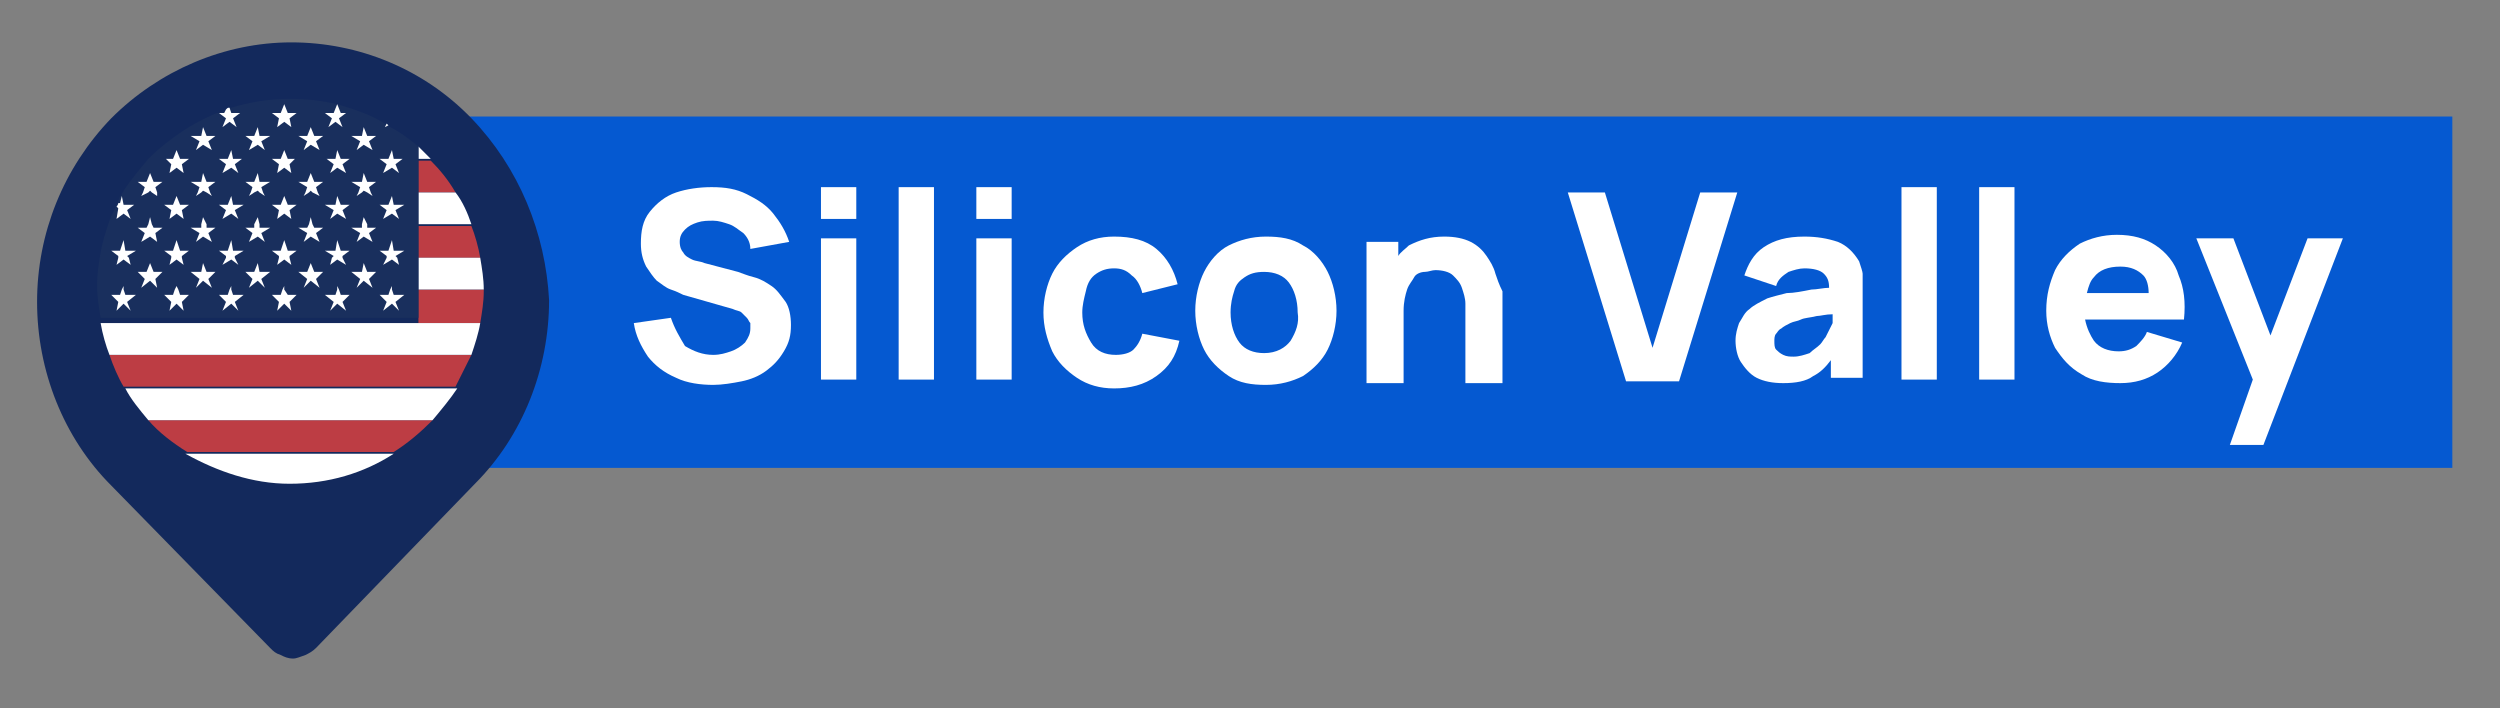 <?xml version="1.0" encoding="utf-8"?>
<!-- Generator: Adobe Illustrator 25.4.1, SVG Export Plug-In . SVG Version: 6.00 Build 0)  -->
<svg version="1.1" id="Capa_1" xmlns="http://www.w3.org/2000/svg" xmlns:xlink="http://www.w3.org/1999/xlink" x="0px" y="0px"
	 viewBox="0 0 141.6 40.1" style="enable-background:new 0 0 141.6 40.1;" xml:space="preserve">
<rect x="0" y="0" width="141.6" height="40.1" fill="#808080" stroke="none"/>
<style type="text/css">
	.st0{fill:#0559D1;}
	.st1{fill:#13295C;}
	.st2{fill:#BD3D44;}
	.st3{fill:#FFFFFF;}
	.st4{fill:#192F5D;}
</style>
<rect x="24.1" y="6.6" class="st0" width="114.8" height="19.9"/>
<g>
	<path class="st1" d="M26.7,6.7C24,3.9,20.3,2.4,16.5,2.4S9,4,6.3,6.7c-2.7,2.8-4.2,6.5-4.2,10.4s1.5,7.7,4.2,10.4l9,9.2
		c0.2,0.2,0.3,0.3,0.6,0.4c0.2,0.1,0.4,0.2,0.7,0.2c0.2,0,0.4-0.1,0.7-0.2c0.2-0.1,0.4-0.2,0.6-0.4l9-9.3c2.7-2.7,4.2-6.5,4.2-10.4
		C30.9,13.2,29.4,9.5,26.7,6.7z"/>
	<g>
		<path class="st2" d="M10.6,25.6h11.7c0.8-0.5,1.5-1.1,2.2-1.8H8.4C9,24.5,9.8,25.1,10.6,25.6z"/>
		<path class="st2" d="M23.7,10.9h2.1c-0.4-0.7-0.9-1.3-1.4-1.8h-0.7V10.9z"/>
		<path class="st2" d="M23.7,14.6h3.5c-0.1-0.6-0.3-1.3-0.5-1.8h-3C23.7,12.8,23.7,14.6,23.7,14.6z"/>
		<path class="st2" d="M23.7,18.3h3.5c0.1-0.6,0.2-1.2,0.2-1.8c0,0,0,0,0-0.1h-3.7C23.7,16.4,23.7,18.3,23.7,18.3z"/>
		<path class="st2" d="M7,21.9h18.8c0.3-0.6,0.6-1.2,0.9-1.8H6.2C6.4,20.7,6.7,21.4,7,21.9z"/>
		<path class="st3" d="M23.7,12.7h3c-0.2-0.6-0.5-1.3-0.9-1.8h-2.1V12.7z"/>
		<path class="st3" d="M5.7,18.3c0.1,0.6,0.3,1.3,0.5,1.8h20.5c0.2-0.6,0.4-1.2,0.5-1.8h-3.5H5.7z"/>
		<path class="st3" d="M23.7,16.4h3.7c0-0.6-0.1-1.2-0.2-1.8h-3.5C23.7,14.6,23.7,16.4,23.7,16.4z"/>
		<path class="st3" d="M16.4,27.4c2.2,0,4.2-0.6,5.9-1.7H10.5C12.3,26.7,14.3,27.4,16.4,27.4z"/>
		<path class="st3" d="M8.4,23.8h16.1c0.5-0.6,1-1.2,1.4-1.8H7.1C7.4,22.6,7.9,23.2,8.4,23.8z"/>
		<path class="st3" d="M24.4,9c-0.2-0.2-0.5-0.5-0.7-0.7V9H24.4z"/>
		<path class="st4" d="M22.1,7.2L22.1,7.2c-0.1,0-0.1-0.1-0.2-0.1L21.8,7c-0.8-0.5-1.7-0.8-2.7-1.1l0,0c-0.9-0.2-1.7-0.3-2.7-0.3
			c-1.2,0-2.3,0.2-3.3,0.5c-0.1,0-0.1,0-0.2,0.1c-0.2,0.1-0.4,0.2-0.6,0.2l0,0l0,0c-0.5,0.2-1.1,0.5-1.6,0.8l0,0
			C9.9,7.7,9.1,8.3,8.4,9l0,0c-0.5,0.6-1,1.2-1.4,1.8l0,0c0,0.1-0.1,0.1-0.1,0.2l0,0c-0.1,0.1-0.2,0.3-0.2,0.4s-0.1,0.2-0.1,0.2
			c-0.1,0.3-0.3,0.6-0.4,0.9l0,0c-0.2,0.6-0.4,1.2-0.5,1.8l0,0c-0.1,0.6-0.2,1.2-0.2,1.8l0,0c0,0,0,0,0,0.1c0,0.6,0.1,1.2,0.2,1.8
			h18v-1.8l0,0v-1.8l0,0v-1.8l0,0v-1.8l0,0V9l0,0V8.3C23.2,7.9,22.7,7.5,22.1,7.2z"/>
		<g>
			<path class="st3" d="M12.4,6.4l0.4,0.3l-0.2,0.5l0,0L13,6.9l0.4,0.3l0,0l-0.2-0.5l0.4-0.3h-0.5L13,6.1c-0.1,0-0.1,0-0.2,0.1
				l-0.1,0.2H12.4z"/>
			<path class="st3" d="M18.4,6.4l0.4,0.3l-0.2,0.5l0,0L19,6.9l0.4,0.3l0,0l-0.2-0.5l0.4-0.3h-0.3l-0.2-0.5l0,0l-0.2,0.5H18.4z"/>
			<path class="st3" d="M21.8,7.2L22,7.1L21.9,7L21.8,7.2L21.8,7.2z"/>
			<polygon class="st3" points="16.1,6.9 16.5,7.2 16.5,7.2 16.4,6.7 16.8,6.4 16.3,6.4 16.1,5.9 15.9,6.4 15.4,6.4 15.8,6.7 
				15.7,7.2 15.7,7.2 			"/>
			<polygon class="st3" points="11.4,7.7 10.8,7.7 11.3,8 11.1,8.5 11.5,8.2 12,8.5 11.8,8 12.2,7.7 11.7,7.7 11.5,7.2 11.5,7.2 			
				"/>
			<polygon class="st3" points="14.4,7.7 13.9,7.7 14.3,8 14.1,8.5 14.6,8.2 15,8.5 14.8,8 15.3,7.7 14.7,7.7 14.6,7.2 14.6,7.2 			
				"/>
			<polygon class="st3" points="20.5,7.7 19.9,7.7 20.4,8 20.2,8.5 20.6,8.2 21.1,8.5 20.9,8 21.3,7.7 20.8,7.7 20.6,7.2 20.6,7.2 
							"/>
			<polygon class="st3" points="15.3,12.9 14.7,12.9 14.7,12.7 14.7,12.7 14.6,12.3 14.4,12.7 14.4,12.7 14.4,12.9 13.9,12.9 
				14.3,13.2 14.1,13.7 14.6,13.4 15,13.7 14.8,13.2 			"/>
			<polygon class="st3" points="12.2,12.9 11.7,12.9 11.7,12.7 11.7,12.7 11.5,12.3 11.4,12.7 11.4,12.7 11.4,12.9 10.8,12.9 
				11.3,13.2 11.1,13.7 11.5,13.4 12,13.7 11.8,13.2 			"/>
			<polygon class="st3" points="18.3,12.9 17.8,12.9 17.7,12.7 17.7,12.7 17.6,12.3 17.5,12.7 17.5,12.7 17.4,12.9 16.9,12.9 
				17.4,13.2 17.2,13.7 17.6,13.4 18.1,13.7 17.9,13.2 			"/>
			<polygon class="st3" points="21.3,12.9 20.8,12.9 20.8,12.7 20.8,12.7 20.6,12.3 20.5,12.7 20.5,12.7 20.5,12.9 19.9,12.9 
				20.4,13.2 20.2,13.7 20.6,13.4 21.1,13.7 20.9,13.2 			"/>
			<polygon class="st3" points="17.4,7.7 16.9,7.7 17.4,8 17.2,8.5 17.6,8.2 18.1,8.5 17.9,8 18.3,7.7 17.8,7.7 17.6,7.2 17.6,7.2 
							"/>
			<polygon class="st3" points="13.8,16.7 13.2,16.7 13.1,16.4 13.1,16.4 13.1,16.2 13,16.4 13,16.4 12.9,16.7 12.4,16.7 12.8,17.1 
				12.6,17.6 13.1,17.2 13.5,17.6 13.3,17.1 			"/>
			<polygon class="st3" points="10.7,16.7 10.2,16.7 10.1,16.4 10.1,16.4 10,16.2 9.9,16.4 9.9,16.4 9.8,16.7 9.3,16.7 9.7,17.1 
				9.6,17.6 10,17.2 10.4,17.6 10.3,17.1 			"/>
			<polygon class="st3" points="22.9,16.7 22.3,16.7 22.2,16.4 22.2,16.4 22.2,16.2 22.1,16.4 22.1,16.4 22,16.7 21.5,16.7 
				21.9,17.1 21.7,17.6 22.2,17.2 22.6,17.6 22.4,17.1 			"/>
			<polygon class="st3" points="16.8,16.7 16.3,16.7 16.1,16.4 16.1,16.4 16.1,16.2 16,16.4 16,16.4 15.9,16.7 15.4,16.7 15.8,17.1 
				15.7,17.6 16.1,17.2 16.5,17.6 16.4,17.1 			"/>
			<polygon class="st3" points="19.8,16.7 19.3,16.7 19.2,16.4 19.2,16.4 19.1,16.2 19.1,16.4 19.1,16.4 19,16.7 18.4,16.7 
				18.9,17.1 18.7,17.6 19.1,17.2 19.6,17.6 19.4,17.1 			"/>
			<polygon class="st3" points="19.3,9 19.1,8.5 19,9 18.4,9 18.5,9 18.5,9 18.9,9.3 18.7,9.8 19.1,9.5 19.6,9.8 19.4,9.3 19.8,9 
				19.8,9 19.8,9 			"/>
			<polygon class="st3" points="16.3,9 16.1,8.5 15.9,9 15.4,9 15.4,9 15.4,9 15.8,9.3 15.7,9.8 16.1,9.5 16.5,9.8 16.4,9.3 16.7,9 
				16.7,9 16.8,9 			"/>
			<polygon class="st3" points="22.3,9 22.2,8.5 22,9 21.5,9 21.5,9 21.5,9 21.9,9.3 21.7,9.8 22.2,9.5 22.6,9.8 22.4,9.3 22.8,9 
				22.8,9 22.9,9 			"/>
			<polygon class="st3" points="10.2,9 10,8.5 9.8,9 9.3,9 9.4,9 9.4,9 9.7,9.3 9.6,9.8 10,9.5 10.4,9.8 10.3,9.3 10.7,9 10.7,9 
				10.7,9 			"/>
			<polygon class="st3" points="7.7,16.7 7.1,16.7 7,16.4 7,16.4 7,16.2 6.9,16.4 6.9,16.4 6.8,16.7 6.3,16.7 6.7,17.1 6.6,17.6 
				7,17.2 7.4,17.6 7.2,17.1 			"/>
			<polygon class="st3" points="13.2,9 13.1,8.5 12.9,9 12.4,9 12.4,9 12.4,9 12.8,9.3 12.6,9.8 13.1,9.5 13.5,9.8 13.3,9.3 13.7,9 
				13.7,9 13.8,9 			"/>
			<polygon class="st3" points="18.7,12.4 19.1,12.1 19.6,12.4 19.4,11.9 19.8,11.6 19.3,11.6 19.1,11.1 19,11.6 18.4,11.6 
				18.9,11.9 			"/>
			<polygon class="st3" points="9.6,12.4 10,12.1 10.4,12.4 10.3,11.9 10.7,11.6 10.2,11.6 10,11.1 9.8,11.6 9.3,11.6 9.7,11.9 			
				"/>
			<polygon class="st3" points="12.6,12.4 13.1,12.1 13.5,12.4 13.3,11.9 13.8,11.6 13.2,11.6 13.1,11.1 12.9,11.6 12.4,11.6 
				12.8,11.9 			"/>
			<polygon class="st3" points="9.2,12.9 8.7,12.9 8.6,12.7 8.6,12.7 8.5,12.3 8.4,12.7 8.4,12.7 8.3,12.9 7.8,12.9 8.2,13.2 
				8,13.7 8.5,13.4 8.9,13.7 8.8,13.2 			"/>
			<polygon class="st3" points="15.7,12.4 16.1,12.1 16.5,12.4 16.4,11.9 16.8,11.6 16.3,11.6 16.1,11.1 15.9,11.6 15.4,11.6 
				15.8,11.9 			"/>
			<polygon class="st3" points="21.7,12.4 22.2,12.1 22.6,12.4 22.4,11.9 22.9,11.6 22.3,11.6 22.2,11.1 22,11.6 21.5,11.6 
				21.9,11.9 			"/>
			<path class="st3" d="M6.6,12.4L7,12.1l0.4,0.3l-0.2-0.5l0.4-0.3H7l-0.1-0.5l0,0l-0.1,0.4H6.7c0,0.1-0.1,0.2-0.1,0.2l0.1,0.1
				L6.6,12.4z"/>
			<polygon class="st3" points="8,16.3 8.5,15.9 8.9,16.3 8.8,15.8 9.2,15.4 8.7,15.4 8.5,14.9 8.3,15.4 7.8,15.4 8.2,15.8 			"/>
			<polygon class="st3" points="20.2,16.3 20.6,15.9 21.1,16.3 20.9,15.8 21.3,15.4 20.8,15.4 20.6,14.9 20.5,15.4 19.9,15.4 
				20.4,15.8 			"/>
			<polygon class="st3" points="11.1,16.3 11.5,15.9 12,16.3 11.8,15.8 12.2,15.4 11.7,15.4 11.5,14.9 11.4,15.4 10.8,15.4 
				11.3,15.8 			"/>
			<polygon class="st3" points="14.1,16.3 14.6,15.9 15,16.3 14.8,15.8 15.3,15.4 14.7,15.4 14.6,14.9 14.4,15.4 13.9,15.4 
				14.3,15.8 			"/>
			<polygon class="st3" points="17.2,16.3 17.6,15.9 18.1,16.3 17.9,15.8 18.3,15.4 17.8,15.4 17.6,14.9 17.4,15.4 16.9,15.4 
				17.4,15.8 			"/>
			<polygon class="st3" points="18,10.9 17.9,10.6 18.3,10.3 17.8,10.3 17.6,9.8 17.4,10.3 16.9,10.3 17.4,10.6 17.3,10.9 
				17.3,10.9 17.2,11.1 17.5,10.9 17.5,10.9 17.6,10.8 17.7,10.9 17.7,10.9 18.1,11.1 			"/>
			<polygon class="st3" points="21,10.9 20.9,10.6 21.3,10.3 20.8,10.3 20.6,9.8 20.5,10.3 19.9,10.3 20.4,10.6 20.3,10.9 
				20.3,10.9 20.2,11.1 20.5,10.9 20.5,10.9 20.6,10.8 20.8,10.9 20.8,10.9 21.1,11.1 			"/>
			<polygon class="st3" points="22.5,14.6 22.4,14.5 22.9,14.2 22.3,14.2 22.2,13.6 22,14.2 21.5,14.2 21.9,14.5 21.9,14.6 
				21.9,14.6 21.7,15 22.2,14.7 22.6,15 			"/>
			<polygon class="st3" points="13.3,14.6 13.3,14.5 13.8,14.2 13.2,14.2 13.1,13.6 12.9,14.2 12.4,14.2 12.8,14.5 12.8,14.6 
				12.8,14.6 12.6,15 13.1,14.7 13.5,15 			"/>
			<polygon class="st3" points="16.4,14.6 16.4,14.5 16.8,14.2 16.3,14.2 16.1,13.6 15.9,14.2 15.4,14.2 15.8,14.5 15.8,14.6 
				15.8,14.6 15.7,15 16.1,14.7 16.5,15 			"/>
			<polygon class="st3" points="10.3,14.6 10.3,14.5 10.7,14.2 10.2,14.2 10,13.6 9.8,14.2 9.3,14.2 9.7,14.5 9.7,14.6 9.7,14.6 
				9.6,15 10,14.7 10.4,15 			"/>
			<polygon class="st3" points="7.3,14.6 7.2,14.5 7.7,14.2 7.1,14.2 7,13.6 6.8,14.2 6.3,14.2 6.7,14.5 6.7,14.6 6.7,14.6 6.6,15 
				7,14.7 7.4,15 			"/>
			<polygon class="st3" points="8.9,10.9 8.8,10.6 9.2,10.3 8.7,10.3 8.5,9.8 8.3,10.3 7.8,10.3 8.2,10.6 8.1,10.9 8.1,10.9 8,11.1 
				8.4,10.9 8.4,10.9 8.5,10.8 8.6,10.9 8.6,10.9 8.9,11.1 			"/>
			<polygon class="st3" points="14.9,10.9 14.8,10.6 15.3,10.3 14.7,10.3 14.6,9.8 14.4,10.3 13.9,10.3 14.3,10.6 14.2,10.9 
				14.2,10.9 14.1,11.1 14.4,10.9 14.4,10.9 14.6,10.8 14.7,10.9 14.7,10.9 15,11.1 			"/>
			<polygon class="st3" points="19.4,14.6 19.4,14.5 19.8,14.2 19.3,14.2 19.1,13.6 19,14.2 18.4,14.2 18.9,14.5 18.8,14.6 
				18.8,14.6 18.7,15 19.1,14.7 19.6,15 			"/>
			<polygon class="st3" points="11.9,10.9 11.8,10.6 12.2,10.3 11.7,10.3 11.5,9.8 11.4,10.3 10.8,10.3 11.3,10.6 11.2,10.9 
				11.2,10.9 11.1,11.1 11.4,10.9 11.4,10.9 11.5,10.8 11.7,10.9 11.7,10.9 12,11.1 			"/>
		</g>
	</g>
</g>
<g>
	<path class="st3" d="M43.7,16.2c-0.3-0.2-0.6-0.4-1-0.5c-0.4-0.1-0.6-0.2-0.9-0.3l-1.9-0.5c-0.2-0.1-0.5-0.1-0.7-0.2
		s-0.4-0.2-0.5-0.4c-0.1-0.1-0.2-0.3-0.2-0.6c0-0.3,0.1-0.5,0.3-0.7c0.2-0.2,0.4-0.3,0.7-0.4s0.6-0.1,0.9-0.1s0.6,0.1,0.9,0.2
		s0.5,0.3,0.8,0.5c0.2,0.2,0.4,0.5,0.4,0.9l2.2-0.4c-0.2-0.6-0.5-1.1-0.9-1.6c-0.4-0.5-0.9-0.8-1.5-1.1c-0.6-0.3-1.2-0.4-2-0.4
		c-0.7,0-1.4,0.1-2,0.3c-0.6,0.2-1.1,0.6-1.5,1.1c-0.4,0.5-0.5,1.1-0.5,1.8c0,0.5,0.1,0.9,0.3,1.3c0.2,0.3,0.4,0.6,0.6,0.8
		c0.3,0.2,0.5,0.4,0.8,0.5s0.5,0.2,0.7,0.3l2.8,0.8c0.2,0.1,0.4,0.1,0.5,0.2c0.1,0.1,0.2,0.2,0.3,0.3c0.1,0.1,0.1,0.2,0.2,0.3
		c0,0.1,0,0.2,0,0.3c0,0.3-0.1,0.5-0.3,0.8c-0.2,0.2-0.5,0.4-0.8,0.5c-0.3,0.1-0.6,0.2-1,0.2c-0.6,0-1.1-0.2-1.6-0.5
		c-0.3-0.5-0.6-1-0.8-1.6l-2.1,0.3c0.1,0.7,0.4,1.3,0.8,1.9c0.4,0.5,0.9,0.9,1.6,1.2c0.6,0.3,1.4,0.4,2.1,0.4c0.5,0,1.1-0.1,1.6-0.2
		s1-0.3,1.4-0.6c0.4-0.3,0.7-0.6,1-1.1c0.3-0.5,0.4-0.9,0.4-1.5c0-0.5-0.1-1-0.3-1.3C44.2,16.7,44,16.4,43.7,16.2z"/>
	<rect x="46.5" y="13.5" class="st3" width="2" height="8"/>
	<rect x="46.5" y="10.6" class="st3" width="2" height="1.8"/>
	<rect x="50.9" y="10.6" class="st3" width="2" height="10.9"/>
	<rect x="55.3" y="10.6" class="st3" width="2" height="1.8"/>
	<rect x="55.3" y="13.5" class="st3" width="2" height="8"/>
	<path class="st3" d="M62.1,15.5c0.3-0.2,0.6-0.3,1-0.3c0.4,0,0.7,0.1,1,0.4c0.3,0.2,0.5,0.6,0.6,1l2-0.5c-0.2-0.8-0.6-1.5-1.2-2
		c-0.6-0.5-1.4-0.7-2.4-0.7c-0.8,0-1.5,0.2-2.1,0.6c-0.6,0.4-1.1,0.9-1.4,1.5s-0.5,1.4-0.5,2.2c0,0.8,0.2,1.5,0.5,2.2
		c0.3,0.6,0.8,1.1,1.4,1.5c0.6,0.4,1.3,0.6,2.1,0.6c0.9,0,1.7-0.2,2.4-0.7c0.7-0.5,1.1-1.1,1.3-2l-2.1-0.4c-0.1,0.4-0.3,0.7-0.5,0.9
		c-0.2,0.2-0.6,0.3-1,0.3c-0.6,0-1.1-0.2-1.4-0.7s-0.5-1-0.5-1.7c0-0.4,0.1-0.8,0.2-1.2C61.6,16,61.8,15.7,62.1,15.5z"/>
	<path class="st3" d="M73.8,13.9c-0.6-0.4-1.3-0.5-2.1-0.5c-0.8,0-1.5,0.2-2.1,0.5s-1.1,0.9-1.4,1.5s-0.5,1.4-0.5,2.2
		c0,0.8,0.2,1.6,0.5,2.2c0.3,0.6,0.8,1.1,1.4,1.5c0.6,0.4,1.3,0.5,2.1,0.5c0.8,0,1.5-0.2,2.1-0.5c0.6-0.4,1.1-0.9,1.4-1.5
		c0.3-0.6,0.5-1.4,0.5-2.2c0-0.8-0.2-1.6-0.5-2.2C74.9,14.8,74.4,14.2,73.8,13.9z M73.1,19.3c-0.3,0.4-0.8,0.7-1.5,0.7
		c-0.6,0-1.1-0.2-1.4-0.6s-0.5-1-0.5-1.7c0-0.5,0.1-0.9,0.2-1.2c0.1-0.4,0.3-0.6,0.6-0.8c0.3-0.2,0.6-0.3,1.1-0.3
		c0.6,0,1.1,0.2,1.4,0.6s0.5,1,0.5,1.7C73.6,18.3,73.4,18.8,73.1,19.3z"/>
	<path class="st3" d="M84.7,15.5c-0.1-0.4-0.3-0.7-0.5-1c-0.2-0.3-0.5-0.6-0.9-0.8c-0.4-0.2-0.9-0.3-1.5-0.3c-0.8,0-1.4,0.2-2,0.5
		c-0.2,0.2-0.5,0.4-0.6,0.6v-0.8h-1.8v8h2.1v-4.1c0-0.5,0.1-0.9,0.2-1.2c0.1-0.3,0.3-0.5,0.4-0.7c0.1-0.2,0.4-0.3,0.6-0.3
		s0.4-0.1,0.6-0.1c0.4,0,0.8,0.1,1,0.3c0.2,0.2,0.4,0.4,0.5,0.7c0.1,0.3,0.2,0.6,0.2,0.9s0,0.5,0,0.7v3.8h2.1v-4.6
		c0-0.1,0-0.3,0-0.6C84.9,16.1,84.8,15.8,84.7,15.5z"/>
	<polygon class="st3" points="96.3,10.9 93.6,19.7 90.9,10.9 88.8,10.9 92.1,21.6 95.1,21.6 98.4,10.9 	"/>
	<path class="st3" d="M105.3,14.8c-0.3-0.5-0.7-0.9-1.2-1.1c-0.6-0.2-1.2-0.3-1.9-0.3c-1,0-1.7,0.2-2.3,0.6c-0.6,0.4-0.9,1-1.1,1.6
		l1.8,0.6c0.1-0.4,0.4-0.6,0.7-0.8c0.3-0.1,0.6-0.2,0.9-0.2c0.5,0,0.9,0.1,1.1,0.3c0.2,0.2,0.3,0.4,0.3,0.8c-0.3,0-0.7,0.1-1,0.1
		c-0.5,0.1-1,0.2-1.4,0.2c-0.4,0.1-0.8,0.2-1.1,0.3c-0.4,0.2-0.8,0.4-1,0.6c-0.3,0.2-0.4,0.5-0.6,0.8c-0.1,0.3-0.2,0.6-0.2,1
		s0.1,0.9,0.3,1.2s0.5,0.7,0.9,0.9c0.4,0.2,0.9,0.3,1.5,0.3c0.7,0,1.3-0.1,1.7-0.4c0.4-0.2,0.7-0.5,1-0.9v1h1.8v-4.9
		c0-0.4,0-0.7,0-1C105.5,15.4,105.4,15.1,105.3,14.8z M103.4,19.1c-0.1,0.1-0.2,0.3-0.3,0.4c-0.2,0.2-0.4,0.3-0.6,0.5
		c-0.3,0.1-0.6,0.2-0.9,0.2c-0.2,0-0.4,0-0.6-0.1s-0.3-0.2-0.4-0.3c-0.1-0.1-0.1-0.3-0.1-0.5c0-0.1,0-0.3,0.1-0.4s0.1-0.2,0.3-0.3
		c0.1-0.1,0.3-0.2,0.5-0.3c0.2-0.1,0.4-0.1,0.6-0.2s0.5-0.1,0.9-0.2c0.2,0,0.5-0.1,0.9-0.1c0,0.1,0,0.3,0,0.5
		C103.6,18.7,103.5,18.9,103.4,19.1z"/>
	<rect x="107.7" y="10.6" class="st3" width="2" height="10.9"/>
	<rect x="112.1" y="10.6" class="st3" width="2" height="10.9"/>
	<path class="st3" d="M122.1,13.9c-0.6-0.4-1.3-0.6-2.2-0.6c-0.8,0-1.5,0.2-2.1,0.5c-0.6,0.4-1.1,0.9-1.4,1.5
		c-0.3,0.7-0.5,1.4-0.5,2.3c0,0.8,0.2,1.5,0.5,2.1c0.4,0.6,0.8,1.1,1.5,1.5c0.6,0.4,1.4,0.5,2.2,0.5c0.8,0,1.5-0.2,2.1-0.6
		s1.1-1,1.4-1.7l-2-0.6c-0.1,0.3-0.4,0.6-0.6,0.8c-0.3,0.2-0.6,0.3-1,0.3c-0.6,0-1.1-0.2-1.4-0.6c-0.2-0.3-0.4-0.7-0.5-1.2h3.6h1h1
		c0.1-1,0-1.8-0.3-2.5C123.2,14.9,122.7,14.3,122.1,13.9z M120.1,15.1c0.6,0,1,0.2,1.3,0.5c0.2,0.2,0.3,0.6,0.3,1h-3.5
		c0.1-0.4,0.2-0.7,0.4-0.9C118.9,15.3,119.4,15.1,120.1,15.1z"/>
	<polygon class="st3" points="130.7,13.5 128.6,19 126.5,13.5 124.4,13.5 127.6,21.5 126.3,25.2 128.2,25.2 132.7,13.5 	"/>
</g>
</svg>
